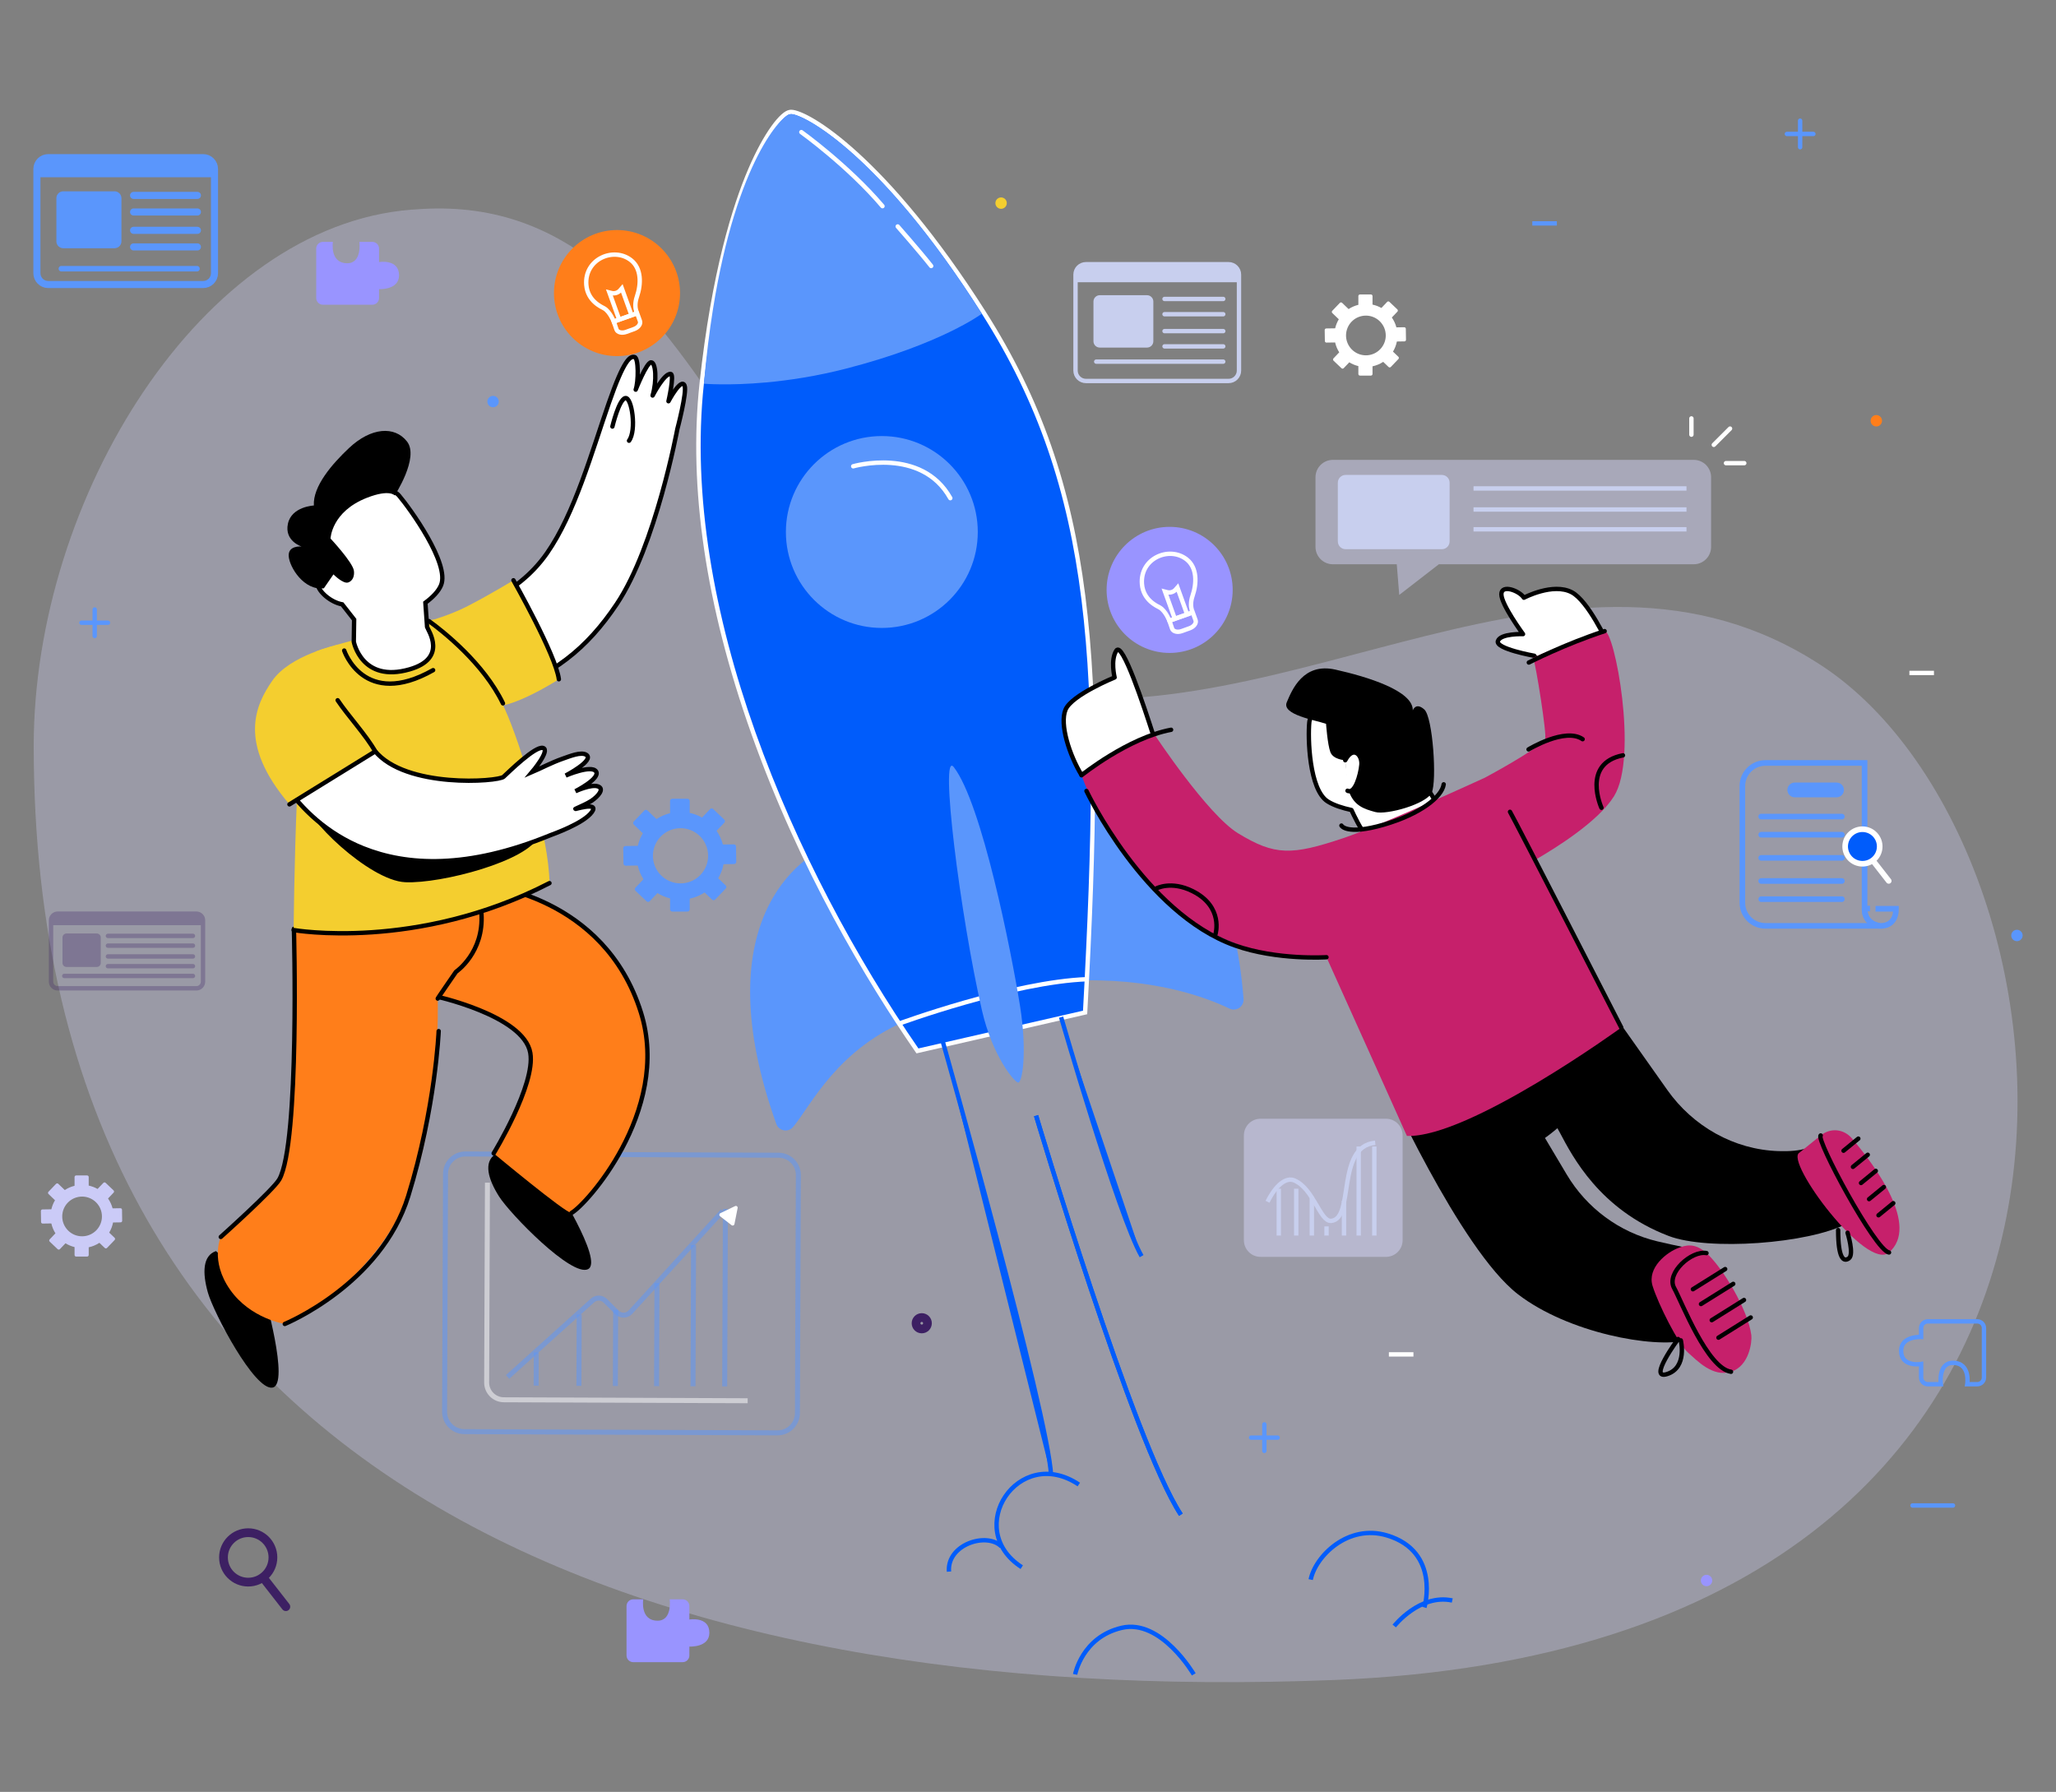 <svg xmlns="http://www.w3.org/2000/svg" xmlns:xlink="http://www.w3.org/1999/xlink" id="Layer_1" x="0px" y="0px" width="724px" height="631px" viewBox="0 0 724 631" xml:space="preserve">
<rect x="0" y="0" width="724" height="631" fill="#808080" stroke="none"/>
<g>
	<g opacity="0.6">
		<g>
			<g>
				<g opacity="0.5">
					<g>
						<g>
							<path fill="#D9D9FF" d="M11.876,262.67c0-87.381,59.244-183.066,132.978-188.83c1.271-0.084,2.627-0.17,3.899-0.253         c105.687-6.019,113.738,152.215,209.34,170.099c95.602,17.882,194.425-67.549,283.326-9.323         c98.315,64.327,130.267,345.37-171.622,357.233C228.251,601.088,11.876,523.285,11.876,262.67z"></path>
						</g>
					</g>
				</g>
			</g>
		</g>
	</g>
	<path opacity="0.45" fill="#D9D9FF" d="M488.053,442.599h-44.164c-3.24,0-5.868-2.625-5.868-5.863   v-36.921c0-3.239,2.628-5.867,5.868-5.867h44.164c3.242,0,5.866,2.628,5.866,5.867v36.921   C493.919,439.974,491.295,442.599,488.053,442.599"></path>
	
		<line fill="none" stroke="#C8CFEE" stroke-width="1.54" stroke-miterlimit="10" x1="450.305" y1="418.598" x2="450.305" y2="435.097"></line>
	
		<line fill="none" stroke="#C8CFEE" stroke-width="1.54" stroke-miterlimit="10" x1="456.452" y1="418.598" x2="456.452" y2="435.097"></line>
	
		<line fill="none" stroke="#C8CFEE" stroke-width="1.54" stroke-miterlimit="10" x1="461.952" y1="421.51" x2="461.952" y2="435.097"></line>
	
		<line fill="none" stroke="#C8CFEE" stroke-width="1.54" stroke-miterlimit="10" x1="467.13" y1="431.862" x2="467.13" y2="435.097"></line>
	
		<line fill="none" stroke="#C8CFEE" stroke-width="1.54" stroke-miterlimit="10" x1="473.277" y1="422.804" x2="473.277" y2="435.097"></line>
	
		<line fill="none" stroke="#C8CFEE" stroke-width="1.54" stroke-miterlimit="10" x1="478.453" y1="403.716" x2="478.453" y2="435.097"></line>
	
		<line fill="none" stroke="#C8CFEE" stroke-width="1.54" stroke-miterlimit="10" x1="483.955" y1="403.716" x2="483.955" y2="435.097"></line>
	<path fill="none" stroke="#C8CFEE" stroke-width="1.54" stroke-miterlimit="10" d="M446.351,423.187   c3.047-6.096,6.63-8.711,9.452-7.5c6.798,2.911,9.062,14.56,12.943,14.236c8.366-0.697,1.618-26.207,15.53-27.501"></path>
	
		<line opacity="0.5" fill="none" stroke="#5A96FC" stroke-width="1.757" stroke-miterlimit="10" x1="188.796" y1="487.948" x2="188.843" y2="476.232"></line>
	
		<line opacity="0.5" fill="none" stroke="#5A96FC" stroke-width="1.757" stroke-miterlimit="10" x1="203.862" y1="488.01" x2="203.96" y2="462.903"></line>
	
		<line opacity="0.5" fill="none" stroke="#5A96FC" stroke-width="1.757" stroke-miterlimit="10" x1="216.692" y1="488.063" x2="216.8" y2="461.278"></line>
	
		<line opacity="0.5" fill="none" stroke="#5A96FC" stroke-width="1.757" stroke-miterlimit="10" x1="231.2" y1="488.119" x2="231.344" y2="451.852"></line>
	
		<line opacity="0.5" fill="none" stroke="#5A96FC" stroke-width="1.757" stroke-miterlimit="10" x1="244.032" y1="488.168" x2="244.23" y2="438.455"></line>
	
		<line opacity="0.5" fill="none" stroke="#5A96FC" stroke-width="1.757" stroke-miterlimit="10" x1="255.19" y1="488.213" x2="255.438" y2="425.706"></line>
	<path opacity="0.5" fill="none" stroke="#5A96FC" stroke-width="1.757" stroke-miterlimit="10" d="M273.771,504.573   l-110.237-0.433c-3.87-0.016-6.996-3.167-6.978-7.034l0.331-83.759c0.014-3.872,3.162-6.996,7.033-6.979l110.24,0.436   c3.869,0.014,6.993,3.163,6.976,7.031l-0.329,83.76C280.789,501.464,277.642,504.589,273.771,504.573z"></path>
	<path opacity="0.5" fill="none" stroke="#5A96FC" stroke-width="1.757" stroke-miterlimit="10" d="M178.748,484.875l29.9-26.926   c1.292-1.163,3.266-1.116,4.5,0.113l4.13,4.106c1.323,1.314,3.472,1.261,4.729-0.114l32.5-35.625"></path>
	<path opacity="0.5" fill="none" stroke="#FFFFFF" stroke-width="1.757" stroke-miterlimit="10" d="M171.65,416.458l-0.277,70.374   c-0.012,3.348,2.69,6.073,6.037,6.085l85.87,0.34"></path>
	<path fill="#FFFFFF" d="M257.617,431.441l-4.066-3.155c-0.375-0.287-0.312-0.872,0.114-1.073l5.187-2.492   c0.471-0.226,1,0.184,0.896,0.695l-1.121,5.646C258.537,431.525,257.988,431.729,257.617,431.441"></path>
	<path opacity="0.45" fill="#D9D9FF" d="M596.431,198.702h-89.753L492.729,209.5l-0.872-10.798h-22.5   c-3.378,0-6.118-2.739-6.118-6.118v-24.528c0-3.378,2.74-6.118,6.118-6.118h127.074c3.378,0,6.115,2.74,6.115,6.118v24.528   C602.546,195.963,599.809,198.702,596.431,198.702"></path>
	
		<line fill="none" stroke="#C8CFEE" stroke-width="1.54" stroke-miterlimit="10" x1="518.888" y1="186.392" x2="593.88" y2="186.392"></line>
	
		<line fill="none" stroke="#C8CFEE" stroke-width="1.54" stroke-miterlimit="10" x1="518.888" y1="179.415" x2="593.88" y2="179.415"></line>
	
		<line fill="none" stroke="#C8CFEE" stroke-width="1.54" stroke-miterlimit="10" x1="518.888" y1="172.002" x2="593.88" y2="172.002"></line>
	<path fill="#C8CFEE" d="M507.725,193.399h-33.877c-1.516,0-2.743-1.227-2.743-2.742V169.98c0-1.513,1.228-2.74,2.743-2.74h33.877   c1.517,0,2.743,1.228,2.743,2.74v20.677C510.468,192.173,509.241,193.399,507.725,193.399"></path>
	<path d="M76.061,440.558c-4.652,1.563-4.86,7.553-2.846,14.644c2.015,7.095,16.392,34.45,22.711,33.434   c6.317-1.013-3.097-33.603-3.097-33.603L76.061,440.558z"></path>
	<path d="M174.313,406.508c-4.015,2.822-2.507,8.622,1.442,14.847c3.951,6.227,25.52,28.353,31.289,25.585   c5.769-2.773-12.537-31.329-12.537-31.329L174.313,406.508z"></path>
	<path fill="#FF7E1A" d="M152.618,350.653c0,0,31.867,6.799,34.128,20.138c1.893,11.178-12.909,35.342-12.909,35.342   s25.414,21.16,27.395,21.002c2.713-1.523,11.128-10.245,17.808-22.731c7.021-13.115,12.122-30.388,6.671-47.817   c-12.961-41.454-55.131-44.914-55.131-44.914L152.618,350.653z"></path>
	
		<path fill="none" stroke="#000000" stroke-width="1.54" stroke-linecap="round" stroke-linejoin="round" stroke-miterlimit="10" d="   M201.234,427.135c2.71-1.523,11.126-10.245,17.808-22.731c7.018-13.115,12.119-30.388,6.669-47.817   c-12.959-41.456-55.131-44.914-55.131-44.914"></path>
	
		<path fill="none" stroke="#000000" stroke-width="1.54" stroke-linecap="round" stroke-linejoin="round" stroke-miterlimit="10" d="   M152.618,350.653c0,0,31.867,6.799,34.128,20.138c1.893,11.178-12.909,35.342-12.909,35.342"></path>
	<path fill="#FF7E1A" d="M173.638,318.016c0.016,6.672-12.939,28.835-19.487,33.634c0,0,1.217,41.143-10.389,69.528   c-11.603,28.387-38.031,43.578-43.477,45.039c0,0-12.125-1.859-19.268-12.073c-7.144-10.214-3.271-18.563-3.271-18.563   s18.557-16.599,20.63-20.291c7.196-12.808,5.123-88.221,5.123-88.221s23.237,1.519,39.467-0.968   C159.196,323.611,173.638,318.016,173.638,318.016"></path>
	
		<path fill="none" stroke="#000000" stroke-width="1.54" stroke-linecap="round" stroke-linejoin="round" stroke-miterlimit="10" d="   M77.745,435.581c0,0,18.558-16.599,20.631-20.291c7.196-12.808,5.123-88.221,5.123-88.221"></path>
	<path fill="#FFFFFF" d="M154.787,218.566c10.047-3.814,26.856-8.037,37.846-23.772c9.75-13.959,15.762-35.626,21.778-52.916   c5.403-15.535,7.547-16.485,9.03-16.157c1.483,0.324,1.398,8.688,0.417,11.491c0,0,3.784-9.612,5.431-9.615   c1.645-0.005,2.068,6.493,0.517,11.681c0,0,4.073-7.912,6.377-7.589c1.374,0.192-0.787,9.605-0.787,9.605s4.473-8.45,5.672-5.508   c0.914,2.244-2.547,15.301-2.547,15.301s-7.621,41.135-21.32,61.608c-10.493,15.684-22.541,25.437-42.255,31.724   C174.053,244.705,154.787,218.566,154.787,218.566"></path>
	
		<path fill="none" stroke="#000000" stroke-width="1.54" stroke-linecap="round" stroke-linejoin="round" stroke-miterlimit="10" d="   M154.787,218.566c10.047-3.814,26.856-8.037,37.846-23.772c9.75-13.959,15.762-35.626,21.778-52.916   c5.403-15.535,7.547-16.485,9.03-16.157c1.483,0.324,1.398,8.688,0.417,11.491c0,0,3.784-9.612,5.431-9.615   c1.645-0.005,2.068,6.493,0.517,11.681c0,0,4.073-7.912,6.377-7.589c1.374,0.192-0.787,9.605-0.787,9.605s4.473-8.45,5.672-5.508   c0.914,2.244-2.547,15.301-2.547,15.301s-7.621,41.135-21.32,61.608c-10.493,15.684-22.541,25.437-42.255,31.724   C174.053,244.705,154.787,218.566,154.787,218.566z"></path>
	<path fill="#F4CE2F" d="M151.042,218.715c0,0,7.305-2.074,13.039-4.98c8.153-4.132,16.722-9.398,16.722-9.398   s13.772,23.89,15.996,34.857c0,0-17.281,11.156-24.479,9.43L151.042,218.715z"></path>
	<path fill="#F4CE2F" d="M149.204,219.236c3.659-1.841,5.583-0.67,5.583-0.67s17.173,18.381,22.978,31.096   c5.801,12.715,15.686,45.754,15.725,61.324c0,0-37.838,21.782-90.079,16.53c0,0,0.606-93.305,7.731-97.973   C114.013,227.663,149.204,219.236,149.204,219.236"></path>
	<path d="M107.347,281.688c-0.579,5.796,22.604,28.399,35.354,28.978c12.748,0.58,43.466-7.532,46.944-16.227   c0,0-41.148,8.114-59.116-0.58C112.564,285.166,107.347,281.688,107.347,281.688"></path>
	<path fill="#FFFFFF" d="M91.368,254.672c0.417,9.079,11.196,33.873,36.482,44.013c15.431,6.185,36.732,7.401,65.917-4.555   c0.946-0.387,11.83-4.171,14.693-8.228c2.72-3.853-6.948-0.537-5.764-1.097c1.596-0.754,4.055-1.79,5.586-2.801   c2.311-1.533,4.716-4.274,2.245-5.091c-2.469-0.817-7.905,1.714-7.905,1.714s8.923-4.503,7.271-6.968   c-1.652-2.463-10.692,1.443-10.692,1.443s10.376-5.424,7.205-7.331c-1.818-1.095-5.694,0.502-8.297,1.411   c-3.897,1.357-7.918,3.501-10.757,4.705c0,0,6.571-7.768,3.852-8.502c-2.716-0.734-11.992,8.423-13.88,10.156   c-1.888,1.732-34.55,4.203-45.365-9.184c-10.812-13.384-11.057-17.643-15.011-19.605   C112.991,242.788,90.757,241.425,91.368,254.672"></path>
	<path fill="none" stroke="#000000" stroke-width="1.54" stroke-miterlimit="10" d="M91.368,254.672   c0.417,9.079,11.196,33.873,36.482,44.013c15.431,6.185,36.732,7.401,65.917-4.555c0.946-0.387,11.83-4.171,14.693-8.228   c2.72-3.853-6.948-0.537-5.764-1.097c1.596-0.754,4.055-1.79,5.586-2.801c2.311-1.533,4.716-4.274,2.245-5.091   c-2.469-0.817-7.905,1.714-7.905,1.714s8.923-4.503,7.271-6.968c-1.652-2.463-10.692,1.443-10.692,1.443s10.376-5.424,7.205-7.331   c-1.818-1.095-5.694,0.502-8.297,1.411c-3.897,1.357-7.918,3.501-10.757,4.705c0,0,6.571-7.768,3.852-8.502   c-2.716-0.734-11.992,8.423-13.88,10.156c-1.888,1.732-34.55,4.203-45.365-9.184c-10.812-13.384-11.057-17.643-15.011-19.605   C112.991,242.788,90.757,241.425,91.368,254.672z"></path>
	<path fill="#F4CE2F" d="M101.923,283.249c0,0,17.955-12.896,30.195-18.648c0,0-13.039-20.84-13.409-37.438   c0,0-16.579,3.467-22.875,12.612C90.173,247.999,83.378,261.519,101.923,283.249"></path>
	<path fill="#FFFFFF" d="M155.306,206.085c3.178-7.541-11.023-27.13-14.8-31.57c-3.776-4.44-16.776-1.212-22.922,4.281   c-6.148,5.491-8.166,19.874-8.166,19.874l3.294,4.205c-0.571,0.738-0.911,1.729-0.801,2.915c0.231,2.472,4.458,6.266,8.585,7.027   l4.208,5.369l-0.12,7.798c0,0,2.752,14.582,19.639,9.727c13.506-3.882,6.574-13.729,6.176-14.912l-0.603-8.551   C152.258,210.421,154.358,208.335,155.306,206.085"></path>
	<path fill="none" stroke="#000000" stroke-width="1.54" stroke-miterlimit="10" d="M155.306,206.085   c3.178-7.541-11.023-27.13-14.8-31.57c-3.776-4.44-16.776-1.212-22.922,4.281c-6.148,5.491-8.166,19.874-8.166,19.874l3.294,4.205   c-0.571,0.738-0.911,1.729-0.801,2.915c0.231,2.472,4.458,6.266,8.585,7.027l4.208,5.369l-0.12,7.798   c0,0,2.752,14.582,19.639,9.727c13.506-3.882,6.574-13.729,6.176-14.912l-0.603-8.551   C152.258,210.421,154.358,208.335,155.306,206.085z"></path>
	<path d="M117.421,202.264c0,0,3.374,3.421,5.158,2.856c1.524-0.483,2.308-2.112,2.05-4.125c-0.375-2.945-8.234-11.352-8.234-11.352   s0.291-9.484,12.873-14.375c7.958-3.094,9.716-0.803,9.716-0.803s8.75-13.355,4.344-18.987c-4.403-5.635-12.742-4.922-20.375,2.247   c-5.977,5.612-12.821,13.515-12.43,20.285c0,0-7.836,0.336-9.137,6.42c-1.303,6.089,4.786,8.018,4.786,8.018   s-4.768-0.489-4.506,3.398c0.26,3.886,5.361,12.214,12.382,11.318L117.421,202.264z"></path>
	<path fill="#5A96FC" d="M294.844,296.561c-14.098,4.549-46.528,29.008-21.485,99.218c0.895,2.51,4.186,3.123,5.908,1.089   c6.18-7.294,15.547-27.906,41.73-38.181L294.844,296.561z"></path>
	<path fill="#5A96FC" d="M371.975,272.535c14.726-1.592,60.195,4.909,65.929,79.228c0.205,2.659-2.55,4.558-4.95,3.403   c-8.615-4.145-27.51-11.084-55.613-9.801L371.975,272.535z"></path>
	<path fill="#005CFB" d="M322.776,369.637c-16.821-24.389-40.451-63.547-57.506-111.593   c-15.999-45.069-22.111-86.455-18.165-123.007c7.64-70.792,26.216-94.97,30.901-95.543c0.17-0.054,0.363-0.08,0.584-0.08   c3.762,0,30.686,12.28,67.808,70.645c38.98,61.297,42.459,122.689,35.742,245.889l-0.033,0.58l-59.036,13.539L322.776,369.637z"></path>
	<path fill="#FFFFFF" d="M278.589,40.185c4.342,0,31.404,14.073,67.158,70.289c39.481,62.08,42.21,124.719,35.622,245.433   L323.41,369.2c-43.897-63.649-84.027-155.427-75.539-234.082c7.953-73.704,27.455-94.865,30.3-94.865   C278.272,40.207,278.411,40.185,278.589,40.185 M278.589,38.645c-0.288,0-0.542,0.032-0.777,0.103   c-2.978,0.547-8.685,7.632-14.292,20.691c-5.505,12.827-12.953,36.337-17.182,75.514c-3.957,36.669,2.167,78.169,18.206,123.349   c17.083,48.128,40.75,87.347,57.597,111.775l0.594,0.86l1.018-0.235l57.962-13.292l1.13-0.263l0.063-1.156   c6.729-123.375,3.234-184.868-35.861-246.343C312.591,55.47,284.81,38.645,278.589,38.645"></path>
	<path fill="none" stroke="#FFFFFF" stroke-width="1.54" stroke-miterlimit="10" d="M316.372,360.538   c0,0,40.249-14.805,66.62-15.729"></path>
	<path fill="#5A96FC" d="M345.748,110.474c-37.046-58.646-65.031-71.375-67.576-70.221c-2.478,0-18.69,15.912-27.119,68.695   c-1.259,7.879-2.343,16.58-3.182,26.17c0,0,8.555,0.755,21.844-0.445c7.971-0.722,17.648-2.148,28.201-4.863   C331.431,121.187,345.748,110.474,345.748,110.474"></path>
	<path fill="#5A96FC" d="M335.879,270.149c-5.142-6.676,2.268,52.432,9.918,85.706c3.658,15.909,11.351,25.215,12.746,25.369   c1.393,0.15,3.295-10.564,0.618-27.203C356.08,334.881,345.762,282.981,335.879,270.149"></path>
	<path fill="#5A96FC" d="M344.316,187.336c0,18.661-15.128,33.788-33.788,33.788c-18.658,0-33.784-15.127-33.784-33.788   c0-18.656,15.126-33.784,33.784-33.784C329.188,153.552,344.316,168.68,344.316,187.336"></path>
	
		<path fill="none" stroke="#FFFFFF" stroke-width="1.54" stroke-linecap="round" stroke-linejoin="round" stroke-miterlimit="10" d="   M300.444,164.202c0,0,24.045-6.947,34.198,11.221"></path>
	
		<path fill="none" stroke="#000000" stroke-width="1.54" stroke-linecap="round" stroke-linejoin="round" stroke-miterlimit="10" d="   M215.648,150.205c0,0,2.277-9.566,4.555-10.021c2.276-0.456,4.032,11.371,1.299,15.014"></path>
	
		<path fill="none" stroke="#000000" stroke-width="1.54" stroke-linecap="round" stroke-linejoin="round" stroke-miterlimit="10" d="   M180.802,204.336c0,0,14.944,26.366,15.996,34.857"></path>
	
		<path fill="none" stroke="#000000" stroke-width="1.54" stroke-linecap="round" stroke-linejoin="round" stroke-miterlimit="10" d="   M118.901,246.584c3.683,5.524,10.13,12.434,13.217,18.017l-30.193,18.648"></path>
	
		<path fill="none" stroke="#000000" stroke-width="1.54" stroke-linecap="round" stroke-linejoin="round" stroke-miterlimit="10" d="   M151.042,218.715c5.063,3.655,19.337,14.967,26.069,28.972"></path>
	
		<path fill="none" stroke="#000000" stroke-width="1.54" stroke-linecap="round" stroke-linejoin="round" stroke-miterlimit="10" d="   M103.411,327.517c0,0,43.278,7.586,90.079-16.53"></path>
	
		<path fill="none" stroke="#000000" stroke-width="1.54" stroke-linecap="round" stroke-linejoin="round" stroke-miterlimit="10" d="   M121.204,229.086c0,0,6.907,20.721,31.312,6.905"></path>
	
		<path fill="none" stroke="#000000" stroke-width="1.54" stroke-linecap="round" stroke-linejoin="round" stroke-miterlimit="10" d="   M154.151,351.649c-0.218,0.148,6.411-9.431,6.411-9.431s9.915-6.715,8.971-20.547"></path>
	
		<path fill="none" stroke="#000000" stroke-width="1.54" stroke-linecap="round" stroke-linejoin="round" stroke-miterlimit="10" d="   M100.285,466.217c0,0,33.847-13.853,43.478-45.039c9.63-31.184,10.708-58.082,10.708-58.082"></path>
	<path fill="#005CFB" d="M331.971,366.724c0,0,37.105,131.057,38.173,152.968"></path>
	<path fill="none" stroke="#005CFB" stroke-width="1.54" stroke-miterlimit="10" d="M331.971,366.724   c0,0,37.105,131.057,38.173,152.968"></path>
	<path fill="#005CFB" d="M373.651,358.173c0,0,20.336,70.284,28.352,84.178"></path>
	<path fill="none" stroke="#005CFB" stroke-width="1.54" stroke-miterlimit="10" d="M373.651,358.173   c0,0,20.336,70.284,28.352,84.178"></path>
	<path fill="none" d="M359.795,551.864c-20.811-13.377-1.219-43.331,20.099-29.103"></path>
	<path fill="none" stroke="#005CFB" stroke-width="1.54" stroke-miterlimit="10" d="M359.795,551.864   c-20.811-13.377-1.219-43.331,20.099-29.103"></path>
	<path fill="none" stroke="#005CFB" stroke-width="1.54" stroke-miterlimit="10" d="M364.846,392.87   c0,0,34.29,115.142,50.986,140.515"></path>
	<path fill="none" stroke="#005CFB" stroke-width="1.54" stroke-miterlimit="10" d="M364.846,392.87   c0,0,34.29,115.142,50.986,140.515"></path>
	<path d="M566.294,354.351l20.834,29.478c9.066,12.825,23.52,21.043,39.22,21.523c3.914,0.121,7.445-0.142,9.904-1.055   c2.993-1.11,3.217,3.313,6.758,5.78c0,0,17.846,15.249,7.441,20.76c-13.495,7.147-48.952,9.705-62.84,4.401   c-24.336-9.285-33.91-28.07-38.283-36.315c-3.018-5.7-6.25-9.365-6.25-9.365L566.294,354.351z"></path>
	<path d="M486.916,379.365c0,0,27.055,60.534,47.603,76.387c17.627,13.594,47.68,19.136,59.46,16.215l-5.218-25.077l7.258-7.128   c0,0-5.539-1.001-12.388-2.631c-13.382-3.178-24.875-11.699-31.912-23.516l-7.671-12.887c0,0,34.287-23.729,21.06-48.077   l-45.377,19.32L486.916,379.365z"></path>
	<path fill="#FFFFFF" d="M542.938,234.941l-2.648-4.015c0,0-13.733-2.442-12.819-5.189c0.917-2.745,8.85-2.443,8.85-2.443   s-7.628-10.372-7.628-14.033c0-3.663,6.406-1.222,7.932,1.22c0,0,10.209-5.416,16.878-1.907   c5.797,3.052,12.536,17.758,12.536,17.758L542.938,234.941z"></path>
	
		<path fill="none" stroke="#000000" stroke-width="1.54" stroke-linecap="round" stroke-linejoin="round" stroke-miterlimit="10" d="   M542.938,234.941l-2.648-4.015c0,0-13.733-2.442-12.819-5.189c0.917-2.745,8.85-2.443,8.85-2.443s-7.628-10.372-7.628-14.033   c0-3.663,6.406-1.222,7.932,1.22c0,0,10.209-5.416,16.878-1.907c5.797,3.052,12.536,17.758,12.536,17.758L542.938,234.941z"></path>
	<path fill="#FFFFFF" d="M380.876,272.976c-4.272-7.021-7.804-17.871-5.668-23.058c2.136-5.188,17.294-11.359,17.294-11.359   s-1.527-6.104,0.609-9.458c2.136-3.358,9.67,19.43,13.076,30.009L380.876,272.976z"></path>
	
		<path fill="none" stroke="#000000" stroke-width="1.54" stroke-linecap="round" stroke-linejoin="round" stroke-miterlimit="10" d="   M380.876,272.976c-4.272-7.021-7.804-17.871-5.668-23.058c2.136-5.188,17.294-11.359,17.294-11.359s-1.527-6.104,0.609-9.458   c2.136-3.358,9.67,19.43,13.076,30.009L380.876,272.976z"></path>
	<path fill="#FFFFFF" d="M497.533,266.696l0.609-10.316c0,0-9.283-10.071-17.004-11.031c-7.715-0.96-19.528,3.512-20.077,8.986   c-0.544,5.47-0.066,23.725,6.445,27.867c2.184,1.39,5.264,2.357,8.396,3.038c0.775,1.686,3.418,7.292,5.034,8.644   c2.166,1.802,24.763-9.269,25.124-10.351C506.42,282.459,502.172,278.729,497.533,266.696"></path>
	
		<path fill="none" stroke="#000000" stroke-width="1.54" stroke-linecap="round" stroke-linejoin="round" stroke-miterlimit="10" d="   M497.533,266.696l0.609-10.316c0,0-9.283-10.071-17.004-11.031c-7.715-0.96-19.528,3.512-20.077,8.986   c-0.544,5.47-0.066,23.725,6.445,27.867c2.184,1.39,5.264,2.357,8.396,3.038c0.775,1.686,3.418,7.292,5.034,8.644   c2.166,1.802,24.763-9.269,25.124-10.351C506.42,282.459,502.172,278.729,497.533,266.696z"></path>
	<path d="M466.958,254.891c-3.881-1.348-15.689-3.207-13.835-7.593c1.855-4.386,5.791-14.042,17.097-11.51   c11.302,2.529,27.448,7.461,27.28,14.38c0,0,1.01-3.038,4.049-0.337c3.035,2.698,4.481,25.226,2.625,29.276   c-1.855,4.048-15.84,7.939-19.883,6.844c-4.04-1.097-7.376-2.207-9.234-7.1l-1.348-11.137c0,0-4.219-0.169-5.231-2.868   C467.463,262.147,466.958,254.891,466.958,254.891"></path>
	<path fill="#C6206B" d="M541.83,304.725l-1.191-1.944c7.509-4.337,22.249-13.603,27.713-22.387   c8.642-13.899,0.164-58.459-3.295-58.148c-4.752,0.424-25.185,9.368-25.185,9.368c0.88,1.761,5.004,27.679,4.216,28.734   c-2.753,3.669-21.178,13.499-21.178,13.499s-36.604,16.845-49.83,21.279c-18.244,6.116-24.124,6.228-37.109-1.694   c-10.763-6.565-29.269-34.555-29.269-34.555c-10.376,3.559-24.505,11.236-25.826,14.098c0,0,4.139,14.069,21.518,35.63   c26.477,32.856,64.713,28.474,64.713,28.474c6.382,14.085,28.319,62.934,28.319,62.934c21.828,0.808,75.49-38.164,75.49-38.164   L541.83,304.725z"></path>
	
		<path fill="none" stroke="#000000" stroke-width="1.54" stroke-linecap="round" stroke-linejoin="round" stroke-miterlimit="10" d="   M382.587,278.536c0,0,20.292,42.973,52.285,54.398c14.788,5.281,32.234,4.144,32.234,4.144"></path>
	<path fill="#FFFFFF" d="M473.709,267.715c2.761-5.23,6.02-1.973,5.695,1.612c-0.329,3.587-2.282,10.431-4.892,9.126"></path>
	
		<path fill="none" stroke="#000000" stroke-width="1.54" stroke-linecap="round" stroke-linejoin="round" stroke-miterlimit="10" d="   M473.709,267.715c2.761-5.23,6.02-1.973,5.695,1.612c-0.329,3.587-2.282,10.431-4.892,9.126"></path>
	<path fill="#C6206B" d="M591.139,439.412c-4.138,1.488-11.203,6.99-9.194,13.438c2.006,6.448,9.062,20.433,12.377,23.369   c3.317,2.938,8.79,8.842,15.239,6.836c6.448-2.009,7.443-10.629,7.151-12.893c-1.143-8.87-10.051-23.725-15.787-28.894   C596.659,437.427,593.481,438.57,591.139,439.412"></path>
	<path fill="#C6206B" d="M633.631,405.913c-5.296,2.932,23.709,41.934,31.572,35.129c10.705-9.263-4.51-30.068-13.016-40.112   c-2.901-3.427-7.584-3.888-11.045-1.086L633.631,405.913z"></path>
	
		<path fill="none" stroke="#000000" stroke-width="1.54" stroke-linecap="round" stroke-linejoin="round" stroke-miterlimit="10" d="   M380.876,272.975c0,0,16.356-13.148,31.511-15.991"></path>
	
		<path fill="none" stroke="#000000" stroke-width="1.54" stroke-linecap="round" stroke-linejoin="round" stroke-miterlimit="10" d="   M538.361,233.303c0,0,12.658-6.488,26.695-11.058"></path>
	
		<path fill="none" stroke="#000000" stroke-width="1.54" stroke-linecap="round" stroke-linejoin="round" stroke-miterlimit="10" d="   M538.269,263.892c0,0,12.881-7.854,19.036-3.594"></path>
	
		<path fill="none" stroke="#000000" stroke-width="1.54" stroke-linecap="round" stroke-linejoin="round" stroke-miterlimit="10" d="   M531.731,285.872c0.948,1.422,39.185,75.976,39.185,75.976"></path>
	
		<path fill="none" stroke="#000000" stroke-width="1.54" stroke-linecap="round" stroke-linejoin="round" stroke-miterlimit="10" d="   M407.178,312.869c0,0,5.209-2.846,12.784,0.946c11.049,5.521,8.054,15.154,8.054,15.154"></path>
	
		<path fill="none" stroke="#000000" stroke-width="1.54" stroke-linecap="round" stroke-linejoin="round" stroke-miterlimit="10" d="   M563.937,284.452c0,0-7.103-15.63,7.574-18.471"></path>
	
		<path fill="none" stroke="#000000" stroke-width="1.54" stroke-linecap="round" stroke-linejoin="round" stroke-miterlimit="10" d="   M600.925,441.269c-5.259-1.007-14.258,7.044-11.416,12.254c2.843,5.21,11.689,28.278,20.05,29.532"></path>
	
		<line fill="none" stroke="#000000" stroke-width="1.54" stroke-linecap="round" stroke-linejoin="round" stroke-miterlimit="10" x1="596.14" y1="453.996" x2="607.504" y2="446.892"></line>
	
		<line fill="none" stroke="#000000" stroke-width="1.54" stroke-linecap="round" stroke-linejoin="round" stroke-miterlimit="10" x1="598.981" y1="459.206" x2="610.347" y2="452.104"></line>
	
		<line fill="none" stroke="#000000" stroke-width="1.54" stroke-linecap="round" stroke-linejoin="round" stroke-miterlimit="10" x1="602.77" y1="464.891" x2="614.134" y2="457.783"></line>
	
		<line fill="none" stroke="#000000" stroke-width="1.54" stroke-linecap="round" stroke-linejoin="round" stroke-miterlimit="10" x1="605.137" y1="471.047" x2="616.502" y2="463.941"></line>
	
		<path fill="none" stroke="#000000" stroke-width="1.54" stroke-linecap="round" stroke-linejoin="round" stroke-miterlimit="10" d="   M590.928,471.52c0,0-10.89,14.68-3.787,12.314c7.103-2.368,4.736-11.84,4.736-11.84"></path>
	
		<path fill="none" stroke="#000000" stroke-width="1.54" stroke-linecap="round" stroke-linejoin="round" stroke-miterlimit="10" d="   M641.143,399.844c-1.906,1.111,19.244,40.557,24.061,41.198"></path>
	
		<line fill="none" stroke="#000000" stroke-width="1.54" stroke-linecap="round" stroke-linejoin="round" stroke-miterlimit="10" x1="649.182" y1="405.216" x2="654.393" y2="400.955"></line>
	
		<line fill="none" stroke="#000000" stroke-width="1.54" stroke-linecap="round" stroke-linejoin="round" stroke-miterlimit="10" x1="652.495" y1="410.899" x2="657.708" y2="406.639"></line>
	
		<line fill="none" stroke="#000000" stroke-width="1.54" stroke-linecap="round" stroke-linejoin="round" stroke-miterlimit="10" x1="655.336" y1="416.583" x2="660.546" y2="412.32"></line>
	
		<line fill="none" stroke="#000000" stroke-width="1.54" stroke-linecap="round" stroke-linejoin="round" stroke-miterlimit="10" x1="658.178" y1="422.266" x2="663.391" y2="418.004"></line>
	
		<line fill="none" stroke="#000000" stroke-width="1.54" stroke-linecap="round" stroke-linejoin="round" stroke-miterlimit="10" x1="661.494" y1="427.949" x2="666.705" y2="423.688"></line>
	
		<path fill="none" stroke="#000000" stroke-width="1.54" stroke-linecap="round" stroke-linejoin="round" stroke-miterlimit="10" d="   M647.285,433.159c0,9.945,1.894,11.364,3.793,9.945c1.891-1.422-0.478-8.999-0.478-8.999"></path>
	
		<path fill="none" stroke="#000000" stroke-width="1.54" stroke-linecap="round" stroke-linejoin="round" stroke-miterlimit="10" d="   M472.368,290.717c0,0,1.741,3.485,14.812-0.289c13.072-3.777,20.621-9.877,21.203-14.233"></path>
	<g>
		<path fill="none" stroke="#C8CFEE" stroke-width="1.54" stroke-miterlimit="10" d="M378.736,130.494V96.706    c0-2.025,1.646-3.668,3.671-3.668h50.222c2.026,0,3.668,1.643,3.668,3.668v33.788c0,2.024-1.642,3.667-3.668,3.667h-50.222    C380.383,134.161,378.736,132.519,378.736,130.494z"></path>
		<path fill="#C8CFEE" d="M436.297,96.708c0-2.026-1.642-3.67-3.668-3.67h-50.222c-2.024,0-3.671,1.644-3.671,3.67v2.687h57.435    L436.297,96.708z"></path>
		<path fill="#C8CFEE" d="M403.909,122.398h-16.631c-1.229,0-2.228-0.995-2.228-2.227v-13.99c0-1.231,0.998-2.228,2.228-2.228    h16.631c1.231,0,2.229,0.996,2.229,2.228v13.99C406.139,121.403,405.141,122.398,403.909,122.398"></path>
		
			<line fill="none" stroke="#C8CFEE" stroke-width="1.54" stroke-linecap="round" stroke-linejoin="round" stroke-miterlimit="10" x1="410.074" y1="105.275" x2="430.757" y2="105.275"></line>
		
			<line fill="none" stroke="#C8CFEE" stroke-width="1.54" stroke-linecap="round" stroke-linejoin="round" stroke-miterlimit="10" x1="410.074" y1="110.648" x2="430.757" y2="110.648"></line>
		
			<line fill="none" stroke="#C8CFEE" stroke-width="1.54" stroke-linecap="round" stroke-linejoin="round" stroke-miterlimit="10" x1="410.074" y1="116.599" x2="430.757" y2="116.599"></line>
		
			<line fill="none" stroke="#C8CFEE" stroke-width="1.54" stroke-linecap="round" stroke-linejoin="round" stroke-miterlimit="10" x1="410.074" y1="121.972" x2="430.757" y2="121.972"></line>
		
			<line fill="none" stroke="#C8CFEE" stroke-width="1.54" stroke-linecap="round" stroke-linejoin="round" stroke-miterlimit="10" x1="386.02" y1="127.345" x2="430.757" y2="127.345"></line>
	</g>
	<g opacity="0.3">
		
			<path fill="none" stroke="#3D2063" stroke-width="1.54" stroke-linecap="round" stroke-linejoin="round" stroke-miterlimit="10" d="    M17.971,345.681v-21.595c0-1.295,1.052-2.346,2.346-2.346h48.828c1.295,0,2.345,1.051,2.345,2.346v21.595    c0,1.295-1.05,2.348-2.345,2.348H20.316C19.022,348.028,17.971,346.976,17.971,345.681z"></path>
		<path fill="#3D2063" d="M71.489,324.086c0-1.295-1.052-2.346-2.347-2.346H20.315c-1.294,0-2.345,1.051-2.345,2.346v1.716h53.438    L71.489,324.086z"></path>
		<path fill="#3D2063" d="M34.063,340.509H23.431c-0.786,0-1.425-0.637-1.425-1.423v-8.943c0-0.789,0.639-1.425,1.425-1.425h10.631    c0.788,0,1.423,0.636,1.423,1.425v8.943C35.486,339.872,34.85,340.509,34.063,340.509"></path>
		
			<line fill="none" stroke="#3D2063" stroke-width="1.54" stroke-linecap="round" stroke-linejoin="round" stroke-miterlimit="10" x1="38.002" y1="329.563" x2="67.946" y2="329.563"></line>
		
			<line fill="none" stroke="#3D2063" stroke-width="1.54" stroke-linecap="round" stroke-linejoin="round" stroke-miterlimit="10" x1="38.002" y1="332.997" x2="67.946" y2="332.997"></line>
		
			<line fill="none" stroke="#3D2063" stroke-width="1.54" stroke-linecap="round" stroke-linejoin="round" stroke-miterlimit="10" x1="38.002" y1="336.799" x2="67.946" y2="336.799"></line>
		
			<line fill="none" stroke="#3D2063" stroke-width="1.54" stroke-linecap="round" stroke-linejoin="round" stroke-miterlimit="10" x1="38.002" y1="340.233" x2="67.946" y2="340.233"></line>
		
			<line fill="none" stroke="#3D2063" stroke-width="1.54" stroke-linecap="round" stroke-linejoin="round" stroke-miterlimit="10" x1="22.627" y1="343.67" x2="67.946" y2="343.67"></line>
	</g>
	<g>
		<path fill="none" stroke="#5A96FC" stroke-width="2.498" stroke-miterlimit="10" d="M12.997,96.208v-36.71    c0-2.203,1.786-3.987,3.984-3.987h54.565c2.202,0,3.987,1.784,3.987,3.987v36.71c0,2.2-1.785,3.985-3.987,3.985H16.981    C14.782,100.193,12.997,98.408,12.997,96.208z"></path>
		<path fill="#5A96FC" d="M75.534,59.496c0-2.201-1.785-3.985-3.987-3.985H16.981c-2.199,0-3.984,1.784-3.984,3.985v2.917h62.401    L75.534,59.496z"></path>
		<path fill="#5A96FC" d="M40.346,87.412H22.275c-1.339,0-2.42-1.084-2.42-2.421V69.789c0-1.337,1.082-2.418,2.42-2.418h18.071    c1.336,0,2.42,1.081,2.42,2.418v15.202C42.767,86.328,41.683,87.412,40.346,87.412"></path>
		
			<line fill="none" stroke="#5A96FC" stroke-width="2.498" stroke-linecap="round" stroke-linejoin="round" stroke-miterlimit="10" x1="47.042" y1="68.808" x2="69.518" y2="68.808"></line>
		
			<line fill="none" stroke="#5A96FC" stroke-width="2.498" stroke-linecap="round" stroke-linejoin="round" stroke-miterlimit="10" x1="47.042" y1="74.645" x2="69.518" y2="74.645"></line>
		
			<line fill="none" stroke="#5A96FC" stroke-width="2.498" stroke-linecap="round" stroke-linejoin="round" stroke-miterlimit="10" x1="47.042" y1="81.109" x2="69.518" y2="81.109"></line>
		
			<line fill="none" stroke="#5A96FC" stroke-width="2.498" stroke-linecap="round" stroke-linejoin="round" stroke-miterlimit="10" x1="47.042" y1="86.947" x2="69.518" y2="86.947"></line>
		
			<line fill="none" stroke="#5A96FC" stroke-width="1.944" stroke-linecap="round" stroke-linejoin="round" stroke-miterlimit="10" x1="21.608" y1="94.619" x2="69.365" y2="94.619"></line>
	</g>
	<path fill="#F4CE2F" d="M354.534,71.528c0,1.11-0.9,2.008-2.009,2.008s-2.007-0.897-2.007-2.008c0-1.109,0.898-2.006,2.007-2.006   S354.534,70.419,354.534,71.528"></path>
	<path fill="#9994FF" d="M602.946,556.567c0,1.107-0.896,2.006-2.008,2.006c-1.105,0-2.006-0.898-2.006-2.006   c0-1.109,0.9-2.009,2.006-2.009C602.051,554.559,602.946,555.458,602.946,556.567"></path>
	
		<path fill="none" stroke="#3D2063" stroke-width="3.08" stroke-linecap="round" stroke-linejoin="round" stroke-miterlimit="10" d="   M326.595,465.97c0,1.109-0.897,2.008-2.007,2.008c-1.108,0-2.008-0.898-2.008-2.008c0-1.108,0.9-2.007,2.008-2.007   C325.698,463.963,326.595,464.861,326.595,465.97"></path>
	<path fill="#5A96FC" d="M175.637,141.409c0,1.109-0.899,2.006-2.008,2.006c-1.109,0-2.007-0.896-2.007-2.006   s0.898-2.008,2.007-2.008C174.738,139.401,175.637,140.3,175.637,141.409"></path>
	<path fill="#FF7E1A" d="M662.734,148.17c0,1.108-0.899,2.008-2.007,2.008c-1.109,0-2.006-0.899-2.006-2.008   c0-1.107,0.896-2.006,2.006-2.006C661.835,146.164,662.734,147.063,662.734,148.17"></path>
	<path fill="#5A96FC" d="M712.252,329.417c0,1.108-0.898,2.009-2.006,2.009c-1.112,0-2.011-0.9-2.011-2.009   c0-1.107,0.898-2.006,2.011-2.006C711.354,327.411,712.252,328.31,712.252,329.417"></path>
	
		<line fill="#5A96FC" stroke="#5A96FC" stroke-width="1.039" stroke-miterlimit="10" x1="633.901" y1="51.841" x2="633.901" y2="42.498"></line>
	
		<line fill="#5A96FC" stroke="#5A96FC" stroke-width="1.54" stroke-linecap="round" stroke-linejoin="round" stroke-miterlimit="10" x1="633.901" y1="51.841" x2="633.901" y2="42.498"></line>
	
		<line fill="#5A96FC" stroke="#5A96FC" stroke-width="1.039" stroke-miterlimit="10" x1="629.229" y1="47.169" x2="638.571" y2="47.169"></line>
	
		<line fill="#5A96FC" stroke="#5A96FC" stroke-width="1.54" stroke-linecap="round" stroke-linejoin="round" stroke-miterlimit="10" x1="629.229" y1="47.169" x2="638.571" y2="47.169"></line>
	
		<line fill="#5A96FC" stroke="#5A96FC" stroke-width="1.039" stroke-miterlimit="10" x1="33.351" y1="223.962" x2="33.351" y2="214.62"></line>
	
		<line fill="#5A96FC" stroke="#5A96FC" stroke-width="1.54" stroke-linecap="round" stroke-linejoin="round" stroke-miterlimit="10" x1="33.351" y1="223.962" x2="33.351" y2="214.62"></line>
	
		<line fill="#5A96FC" stroke="#5A96FC" stroke-width="1.039" stroke-miterlimit="10" x1="28.678" y1="219.291" x2="38.022" y2="219.291"></line>
	
		<line fill="#5A96FC" stroke="#5A96FC" stroke-width="1.54" stroke-linecap="round" stroke-linejoin="round" stroke-miterlimit="10" x1="28.678" y1="219.291" x2="38.022" y2="219.291"></line>
	
		<circle fill="none" stroke="#3D2063" stroke-width="3.08" stroke-linecap="round" stroke-linejoin="round" stroke-miterlimit="10" cx="87.404" cy="548.428" r="8.706"></circle>
	
		<line fill="none" stroke="#3D2063" stroke-width="3.08" stroke-linecap="round" stroke-linejoin="round" stroke-miterlimit="10" x1="93.185" y1="556.202" x2="100.659" y2="565.781"></line>
	<path fill="none" d="M352.637,544.57c-5.168-5.173-19.202-0.737-18.464,8.861"></path>
	<path fill="none" stroke="#005CFB" stroke-width="1.54" stroke-miterlimit="10" d="M352.637,544.57   c-5.168-5.173-19.202-0.737-18.464,8.861"></path>
	
		<line fill="#5A96FC" stroke="#5A96FC" stroke-width="1.54" stroke-miterlimit="10" x1="539.585" y1="78.667" x2="548.233" y2="78.667"></line>
	
		<line fill="#5A96FC" stroke="#FFFFFF" stroke-width="1.54" stroke-miterlimit="10" x1="489.083" y1="476.938" x2="497.729" y2="476.938"></line>
	
		<line fill="#5A96FC" stroke="#FFFFFF" stroke-width="1.54" stroke-miterlimit="10" x1="672.375" y1="236.977" x2="681.024" y2="236.977"></line>
	
		<line fill="#5A96FC" stroke="#5A96FC" stroke-width="1.54" stroke-linecap="round" stroke-linejoin="round" stroke-miterlimit="10" x1="673.467" y1="530.145" x2="687.727" y2="530.145"></line>
	<line fill="#005CFB" x1="595.616" y1="153.068" x2="595.616" y2="147.341"></line>
	
		<line fill="none" stroke="#FFFFFF" stroke-width="1.54" stroke-linecap="round" stroke-linejoin="round" stroke-miterlimit="10" x1="595.616" y1="153.068" x2="595.616" y2="147.341"></line>
	<line fill="#005CFB" x1="607.785" y1="163.093" x2="614.23" y2="163.093"></line>
	
		<line fill="none" stroke="#FFFFFF" stroke-width="1.54" stroke-linecap="round" stroke-linejoin="round" stroke-miterlimit="10" x1="607.785" y1="163.093" x2="614.23" y2="163.093"></line>
	<line fill="#005CFB" x1="603.492" y1="156.649" x2="609.22" y2="150.921"></line>
	
		<line fill="none" stroke="#FFFFFF" stroke-width="1.54" stroke-linecap="round" stroke-linejoin="round" stroke-miterlimit="10" x1="603.492" y1="156.649" x2="609.22" y2="150.921"></line>
	<g>
		<path fill="none" stroke="#5A96FC" stroke-width="1.98" stroke-miterlimit="10" d="M662.004,326.033h-40.313    c-4.491,0-8.13-3.643-8.13-8.135v-41.1c0-4.49,3.639-8.132,8.13-8.132h34.898v6.275v45.074    C656.59,325.667,662.004,326.033,662.004,326.033z"></path>
		<path fill="none" stroke="#5A96FC" stroke-width="1.98" stroke-miterlimit="10" d="M656.59,320.017    c0,5.65,5.409,6.017,5.409,6.017s5.66,0.609,5.66-6.017h-7.214C660.445,320.017,656.59,319.82,656.59,320.017z"></path>
		
			<line fill="none" stroke="#5A96FC" stroke-width="1.98" stroke-linecap="round" stroke-linejoin="round" stroke-miterlimit="10" x1="620.194" y1="316.629" x2="648.595" y2="316.629"></line>
		
			<line fill="none" stroke="#5A96FC" stroke-width="1.98" stroke-linecap="round" stroke-linejoin="round" stroke-miterlimit="10" x1="620.194" y1="310.231" x2="648.595" y2="310.231"></line>
		
			<line fill="none" stroke="#5A96FC" stroke-width="1.98" stroke-linecap="round" stroke-linejoin="round" stroke-miterlimit="10" x1="620.194" y1="293.938" x2="648.595" y2="293.938"></line>
		
			<line fill="none" stroke="#5A96FC" stroke-width="1.98" stroke-linecap="round" stroke-linejoin="round" stroke-miterlimit="10" x1="620.194" y1="287.556" x2="648.595" y2="287.556"></line>
		
			<line fill="none" stroke="#5A96FC" stroke-width="1.98" stroke-linecap="round" stroke-linejoin="round" stroke-miterlimit="10" x1="620.194" y1="302.093" x2="648.595" y2="302.093"></line>
		<path fill="#5A96FC" d="M646.728,280.768h-14.723c-1.432,0-2.595-1.164-2.595-2.598c0-1.435,1.163-2.599,2.595-2.599h14.723    c1.435,0,2.597,1.164,2.597,2.599C649.324,279.604,648.162,280.768,646.728,280.768"></path>
		<path fill="#005CFB" d="M660.632,294.341c2.068,2.646,1.597,6.467-1.051,8.537c-2.65,2.063-6.473,1.591-8.536-1.054    c-2.07-2.65-1.598-6.473,1.05-8.538S658.566,291.691,660.632,294.341"></path>
		
			<path fill="none" stroke="#FFFFFF" stroke-width="1.98" stroke-linecap="round" stroke-linejoin="round" stroke-miterlimit="10" d="    M660.632,294.341c2.068,2.646,1.597,6.467-1.051,8.537c-2.65,2.063-6.473,1.591-8.536-1.054c-2.07-2.65-1.598-6.473,1.05-8.538    S658.566,291.691,660.632,294.341z"></path>
		
			<line fill="none" stroke="#FFFFFF" stroke-width="1.98" stroke-linecap="round" stroke-linejoin="round" stroke-miterlimit="10" x1="659.876" y1="303.511" x2="665.098" y2="310.204"></line>
	</g>
	<path fill="none" d="M461.552,556.242c1.636-8.17,13.115-19.742,26.967-15.525c18.798,5.719,13.079,25.332,13.079,25.332"></path>
	<path fill="none" stroke="#005CFB" stroke-width="1.54" stroke-miterlimit="10" d="M461.552,556.242   c1.636-8.17,13.115-19.742,26.967-15.525c18.798,5.719,13.079,25.332,13.079,25.332"></path>
	<path fill="none" d="M490.972,572.588c0,0,8.991-11.441,20.433-8.991"></path>
	<path fill="none" stroke="#005CFB" stroke-width="1.54" stroke-miterlimit="10" d="M490.972,572.588   c0,0,8.991-11.441,20.433-8.991"></path>
	
		<line fill="#5A96FC" stroke="#5A96FC" stroke-width="1.039" stroke-miterlimit="10" x1="445.227" y1="510.922" x2="445.227" y2="501.578"></line>
	
		<line fill="#5A96FC" stroke="#5A96FC" stroke-width="1.54" stroke-linecap="round" stroke-linejoin="round" stroke-miterlimit="10" x1="445.227" y1="510.922" x2="445.227" y2="501.578"></line>
	
		<line fill="#5A96FC" stroke="#5A96FC" stroke-width="1.039" stroke-miterlimit="10" x1="440.556" y1="506.251" x2="449.898" y2="506.251"></line>
	
		<line fill="#5A96FC" stroke="#5A96FC" stroke-width="1.54" stroke-linecap="round" stroke-linejoin="round" stroke-miterlimit="10" x1="440.556" y1="506.251" x2="449.898" y2="506.251"></line>
	
		<path fill="none" stroke="#FFFFFF" stroke-width="1.54" stroke-linecap="round" stroke-linejoin="round" stroke-miterlimit="10" d="   M282.182,46.521c0,0,16.432,11.786,28.578,26.076"></path>
	
		<path fill="none" stroke="#FFFFFF" stroke-width="1.54" stroke-linecap="round" stroke-linejoin="round" stroke-miterlimit="10" d="   M316.118,79.741c0,0,7.859,8.931,11.788,13.932"></path>
	<path fill="#FF7E1A" d="M239.466,103.209c0,12.259-9.938,22.198-22.197,22.198c-12.261,0-22.198-9.939-22.198-22.198   s9.937-22.198,22.198-22.198C229.528,81.011,239.466,90.95,239.466,103.209"></path>
	<path fill="none" stroke="#FFFFFF" stroke-width="1.54" stroke-miterlimit="10" d="M216.135,113.227l7.229-2.557   c0.515-0.181,0.799-0.723,0.651-1.25c-0.277-0.973-0.504-2.691,0.267-4.948c1.521-4.461,1.646-9.942-2.104-12.869   c-6.091-4.756-16.426-0.382-15.712,8.716c0.453,5.768,5.482,7.803,6.306,8.284C214.781,109.782,216.135,113.227,216.135,113.227z"></path>
	<path fill="none" stroke="#FFFFFF" stroke-width="1.54" stroke-miterlimit="10" d="M217.863,112.059l-3.268-9.061l0.754,0.191   c1.104,0.279,2.275-0.086,3.023-0.951l0.6-0.691l3.247,9.005"></path>
	<path fill="none" stroke="#FFFFFF" stroke-width="1.54" stroke-miterlimit="10" d="M216.135,113.227l0.953,2.785   c0.351,1.026,1.886,1.416,3.416,0.864l2.761-0.996c1.518-0.548,2.451-1.811,2.087-2.823l-0.994-2.757L216.135,113.227z"></path>
	<path fill="#9994FF" d="M434.075,207.727c0,12.259-9.939,22.198-22.199,22.198c-12.259,0-22.197-9.939-22.197-22.198   s9.938-22.198,22.197-22.198C424.136,185.528,434.075,195.468,434.075,207.727"></path>
	<path fill="none" stroke="#FFFFFF" stroke-width="1.54" stroke-miterlimit="10" d="M411.795,218.577l7.228-2.555   c0.516-0.182,0.8-0.724,0.651-1.25c-0.28-0.972-0.505-2.691,0.268-4.949c1.52-4.461,1.641-9.941-2.104-12.867   c-6.093-4.757-16.427-0.383-15.713,8.713c0.454,5.771,5.484,7.804,6.305,8.286C410.44,215.134,411.795,218.577,411.795,218.577z"></path>
	<path fill="none" stroke="#FFFFFF" stroke-width="1.54" stroke-miterlimit="10" d="M413.522,217.411l-3.268-9.062l0.753,0.192   c1.107,0.279,2.276-0.087,3.022-0.95l0.601-0.692l3.248,9.004"></path>
	<path fill="none" stroke="#FFFFFF" stroke-width="1.54" stroke-miterlimit="10" d="M411.795,218.577l0.951,2.786   c0.351,1.025,1.885,1.418,3.416,0.865l2.764-0.997c1.515-0.547,2.45-1.812,2.085-2.822l-0.993-2.759L411.795,218.577z"></path>
	<path fill="none" d="M378.596,589.616c0,0,2.457-13.105,16.383-16.384c13.926-3.276,25.393,16.384,25.393,16.384"></path>
	<path fill="none" stroke="#005CFB" stroke-width="1.54" stroke-miterlimit="10" d="M378.596,589.616   c0,0,2.457-13.105,16.383-16.384c13.926-3.276,25.393,16.384,25.393,16.384"></path>
	<path fill="#9994FF" d="M131.12,107.305h-17.408c-1.303,0-2.36-1.057-2.36-2.36V87.537c0-1.304,1.057-2.359,2.36-2.359h3.52   c0,0-1.215,7.52,5.064,7.52c5.263,0,4.25-7.52,4.25-7.52h4.574c1.302,0,2.359,1.056,2.359,2.359v4.755c0,0,7.042-1.214,7.042,4.659   c0,5.265-7.042,4.861-7.042,4.861v3.132C133.479,106.248,132.422,107.305,131.12,107.305z"></path>
	<path fill="#9994FF" d="M240.396,585.318h-17.409c-1.303,0-2.36-1.057-2.36-2.358v-17.409c0-1.302,1.057-2.359,2.36-2.359h3.521   c0,0-1.215,7.521,5.062,7.521c5.264,0,4.253-7.521,4.253-7.521h4.572c1.303,0,2.358,1.058,2.358,2.359v4.757   c0,0,7.042-1.215,7.042,4.659c0,5.265-7.042,4.859-7.042,4.859v3.134C242.754,584.262,241.699,585.318,240.396,585.318z"></path>
	<path fill="none" stroke="#5A96FC" stroke-width="1.54" stroke-miterlimit="10" d="M678.866,465.311h17.411   c1.3,0,2.356,1.055,2.356,2.358v17.409c0,1.304-1.057,2.361-2.356,2.361h-3.525c0,0,1.218-7.524-5.061-7.524   c-5.266,0-4.253,7.524-4.253,7.524h-4.572c-1.303,0-2.361-1.058-2.361-2.361v-4.757c0,0-7.039,1.215-7.039-4.659   c0-5.265,7.039-4.857,7.039-4.857v-3.136C676.505,466.365,677.563,465.311,678.866,465.311z"></path>
	<path fill="#FFFFFF" d="M491.893,120.257l2.663-0.042c0.31-0.006,0.556-0.259,0.548-0.563l-0.059-3.871   c-0.004-0.305-0.255-0.55-0.563-0.546l-2.757,0.041c-0.329-1.258-0.88-2.426-1.603-3.469l1.965-2.066   c0.214-0.224,0.204-0.574-0.019-0.787l-2.806-2.663c-0.224-0.214-0.576-0.206-0.787,0.019l-2.033,2.141   c-0.964-0.543-2.014-0.947-3.126-1.186v-3.016c0-0.308-0.249-0.557-0.557-0.557h-3.868c-0.311,0-0.557,0.249-0.557,0.557v3.09   c-1.243,0.303-2.401,0.816-3.437,1.5l-2.294-2.199c-0.223-0.213-0.572-0.205-0.789,0.018l-2.678,2.793   c-0.211,0.222-0.205,0.573,0.018,0.785l2.292,2.195c-0.585,0.975-1.021,2.044-1.287,3.183l-3.136,0.048   c-0.307,0.003-0.55,0.259-0.548,0.565l0.062,3.869c0.002,0.307,0.257,0.554,0.563,0.546l3.047-0.047   c0.288,1.253,0.781,2.429,1.448,3.479l-2.035,2.142c-0.208,0.222-0.202,0.574,0.022,0.788l2.804,2.663   c0.224,0.213,0.576,0.204,0.785-0.02l1.964-2.065c0.976,0.604,2.052,1.061,3.198,1.341v2.785c0,0.308,0.246,0.557,0.557,0.557   h3.868c0.308,0,0.557-0.249,0.557-0.557v-2.71c1.367-0.292,2.636-0.833,3.767-1.576l1.895,1.817   c0.224,0.213,0.575,0.204,0.786-0.017l2.678-2.794c0.214-0.221,0.206-0.574-0.016-0.786l-1.898-1.816   C491.178,122.74,491.645,121.537,491.893,120.257 M487.43,120.85c-0.665,1.581-1.899,2.863-3.446,3.598   c-0.216,0.104-0.439,0.195-0.666,0.275c-0.73,0.259-1.513,0.4-2.331,0.4c-0.938,0-1.836-0.187-2.65-0.522   c-0.086-0.036-0.174-0.073-0.262-0.113c-1.556-0.714-2.808-1.98-3.492-3.553c-0.062-0.133-0.113-0.269-0.164-0.407   c-0.274-0.747-0.427-1.555-0.427-2.397c0-0.913,0.179-1.784,0.497-2.585c0.021-0.049,0.039-0.096,0.057-0.143   c0.67-1.58,1.905-2.863,3.451-3.596c0.111-0.051,0.223-0.101,0.34-0.146c0.814-0.336,1.713-0.522,2.65-0.522   c0.818,0,1.601,0.144,2.331,0.397c0.049,0.019,0.094,0.037,0.142,0.054c1.613,0.608,2.939,1.797,3.727,3.31   c0.075,0.146,0.149,0.295,0.216,0.445c0.368,0.854,0.578,1.797,0.578,2.786c0,0.766-0.126,1.501-0.354,2.193   C487.565,120.501,487.503,120.679,487.43,120.85"></path>
	<path fill="#CBCBF7" d="M39.812,430.487l2.664-0.042c0.31-0.006,0.555-0.257,0.547-0.563l-0.058-3.868   c-0.006-0.31-0.259-0.557-0.566-0.549l-2.752,0.043c-0.334-1.258-0.882-2.429-1.604-3.47l1.963-2.069   c0.213-0.221,0.205-0.574-0.017-0.785l-2.806-2.665c-0.224-0.211-0.576-0.201-0.786,0.021l-2.035,2.14   c-0.962-0.544-2.014-0.948-3.125-1.185v-3.016c0-0.308-0.25-0.556-0.557-0.556h-3.869c-0.309,0-0.559,0.248-0.559,0.556v3.09   c-1.239,0.302-2.398,0.814-3.437,1.497l-2.292-2.196c-0.221-0.213-0.575-0.206-0.787,0.016l-2.678,2.792   c-0.211,0.223-0.204,0.576,0.02,0.787l2.287,2.194c-0.583,0.975-1.021,2.044-1.284,3.185l-3.137,0.047   c-0.306,0.004-0.55,0.258-0.548,0.566l0.063,3.867c0.002,0.308,0.257,0.553,0.563,0.549l3.048-0.05   c0.284,1.255,0.779,2.427,1.447,3.48l-2.035,2.141c-0.21,0.225-0.202,0.576,0.021,0.786l2.805,2.665   c0.221,0.212,0.574,0.204,0.785-0.021l1.965-2.066c0.975,0.605,2.051,1.063,3.194,1.344v2.784c0,0.309,0.25,0.557,0.559,0.557   h3.869c0.307,0,0.557-0.248,0.557-0.557v-2.71c1.364-0.291,2.636-0.836,3.765-1.576l1.896,1.816   c0.222,0.213,0.573,0.205,0.788-0.016l2.675-2.794c0.215-0.223,0.207-0.572-0.017-0.787l-1.895-1.817   C39.097,432.969,39.563,431.768,39.812,430.487 M35.348,431.08c-0.668,1.58-1.9,2.863-3.445,3.598   c-0.216,0.104-0.438,0.196-0.667,0.274c-0.73,0.258-1.514,0.399-2.333,0.399c-0.939,0-1.833-0.185-2.652-0.519   c-0.084-0.037-0.171-0.075-0.258-0.114c-1.556-0.715-2.805-1.982-3.494-3.556c-0.059-0.134-0.117-0.267-0.166-0.404   c-0.272-0.748-0.42-1.555-0.42-2.397c0-0.915,0.178-1.787,0.496-2.586c0.018-0.049,0.037-0.097,0.055-0.145   c0.671-1.576,1.905-2.86,3.452-3.593c0.111-0.053,0.224-0.102,0.336-0.148c0.818-0.335,1.713-0.523,2.652-0.523   c0.818,0,1.603,0.142,2.333,0.401c0.048,0.018,0.095,0.034,0.141,0.052c1.612,0.609,2.939,1.799,3.728,3.309   c0.078,0.146,0.148,0.296,0.214,0.446c0.372,0.855,0.578,1.795,0.578,2.787c0,0.765-0.125,1.503-0.354,2.192   C35.485,430.731,35.42,430.908,35.348,431.08"></path>
	<path fill="#5A96FC" d="M254.8,304.313l3.702-0.057c0.429-0.006,0.769-0.358,0.763-0.786l-0.083-5.377   c-0.008-0.427-0.358-0.769-0.785-0.761l-3.829,0.059c-0.463-1.749-1.225-3.374-2.229-4.822l2.731-2.874   c0.293-0.31,0.282-0.799-0.028-1.094l-3.898-3.705c-0.311-0.293-0.8-0.28-1.094,0.028l-2.828,2.977   c-1.336-0.755-2.798-1.317-4.346-1.647v-4.191c0-0.43-0.347-0.776-0.772-0.776h-5.378c-0.427,0-0.774,0.347-0.774,0.776v4.293   c-1.725,0.423-3.336,1.136-4.78,2.084l-3.185-3.056c-0.308-0.295-0.798-0.286-1.093,0.024l-3.722,3.882   c-0.297,0.309-0.287,0.798,0.022,1.094l3.182,3.05c-0.811,1.354-1.417,2.842-1.783,4.422l-4.361,0.068   c-0.428,0.008-0.768,0.359-0.762,0.787l0.083,5.377c0.009,0.428,0.36,0.767,0.788,0.763l4.235-0.066   c0.394,1.741,1.083,3.372,2.012,4.835l-2.829,2.977c-0.293,0.31-0.28,0.799,0.029,1.094l3.899,3.704   c0.31,0.295,0.799,0.281,1.094-0.029l2.729-2.872c1.356,0.842,2.852,1.478,4.443,1.867v3.871c0,0.428,0.348,0.773,0.774,0.773   h5.378c0.425,0,0.772-0.346,0.772-0.773v-3.768c1.899-0.405,3.667-1.16,5.237-2.19l2.634,2.523c0.31,0.297,0.8,0.287,1.094-0.021   l3.724-3.883c0.295-0.308,0.285-0.798-0.024-1.094l-2.635-2.527C253.804,307.765,254.454,306.094,254.8,304.313 M248.595,305.139   c-0.929,2.196-2.643,3.981-4.791,5c-0.301,0.144-0.611,0.271-0.928,0.383c-1.012,0.358-2.102,0.555-3.237,0.555   c-1.307,0-2.55-0.26-3.687-0.725c-0.12-0.049-0.24-0.103-0.36-0.157c-2.165-0.991-3.901-2.755-4.86-4.939   c-0.081-0.187-0.158-0.374-0.229-0.563c-0.378-1.041-0.585-2.164-0.585-3.335c0-1.269,0.246-2.481,0.688-3.594   c0.027-0.067,0.051-0.133,0.08-0.199c0.93-2.196,2.647-3.978,4.797-4.995c0.154-0.072,0.31-0.142,0.469-0.206   c1.137-0.466,2.38-0.726,3.687-0.726c1.136,0,2.226,0.197,3.237,0.556c0.069,0.022,0.135,0.046,0.2,0.072   c2.239,0.847,4.083,2.498,5.181,4.6c0.105,0.203,0.206,0.409,0.297,0.619c0.516,1.188,0.804,2.497,0.804,3.873   c0,1.065-0.174,2.09-0.49,3.05C248.784,304.656,248.695,304.898,248.595,305.139"></path>
</g>
</svg>